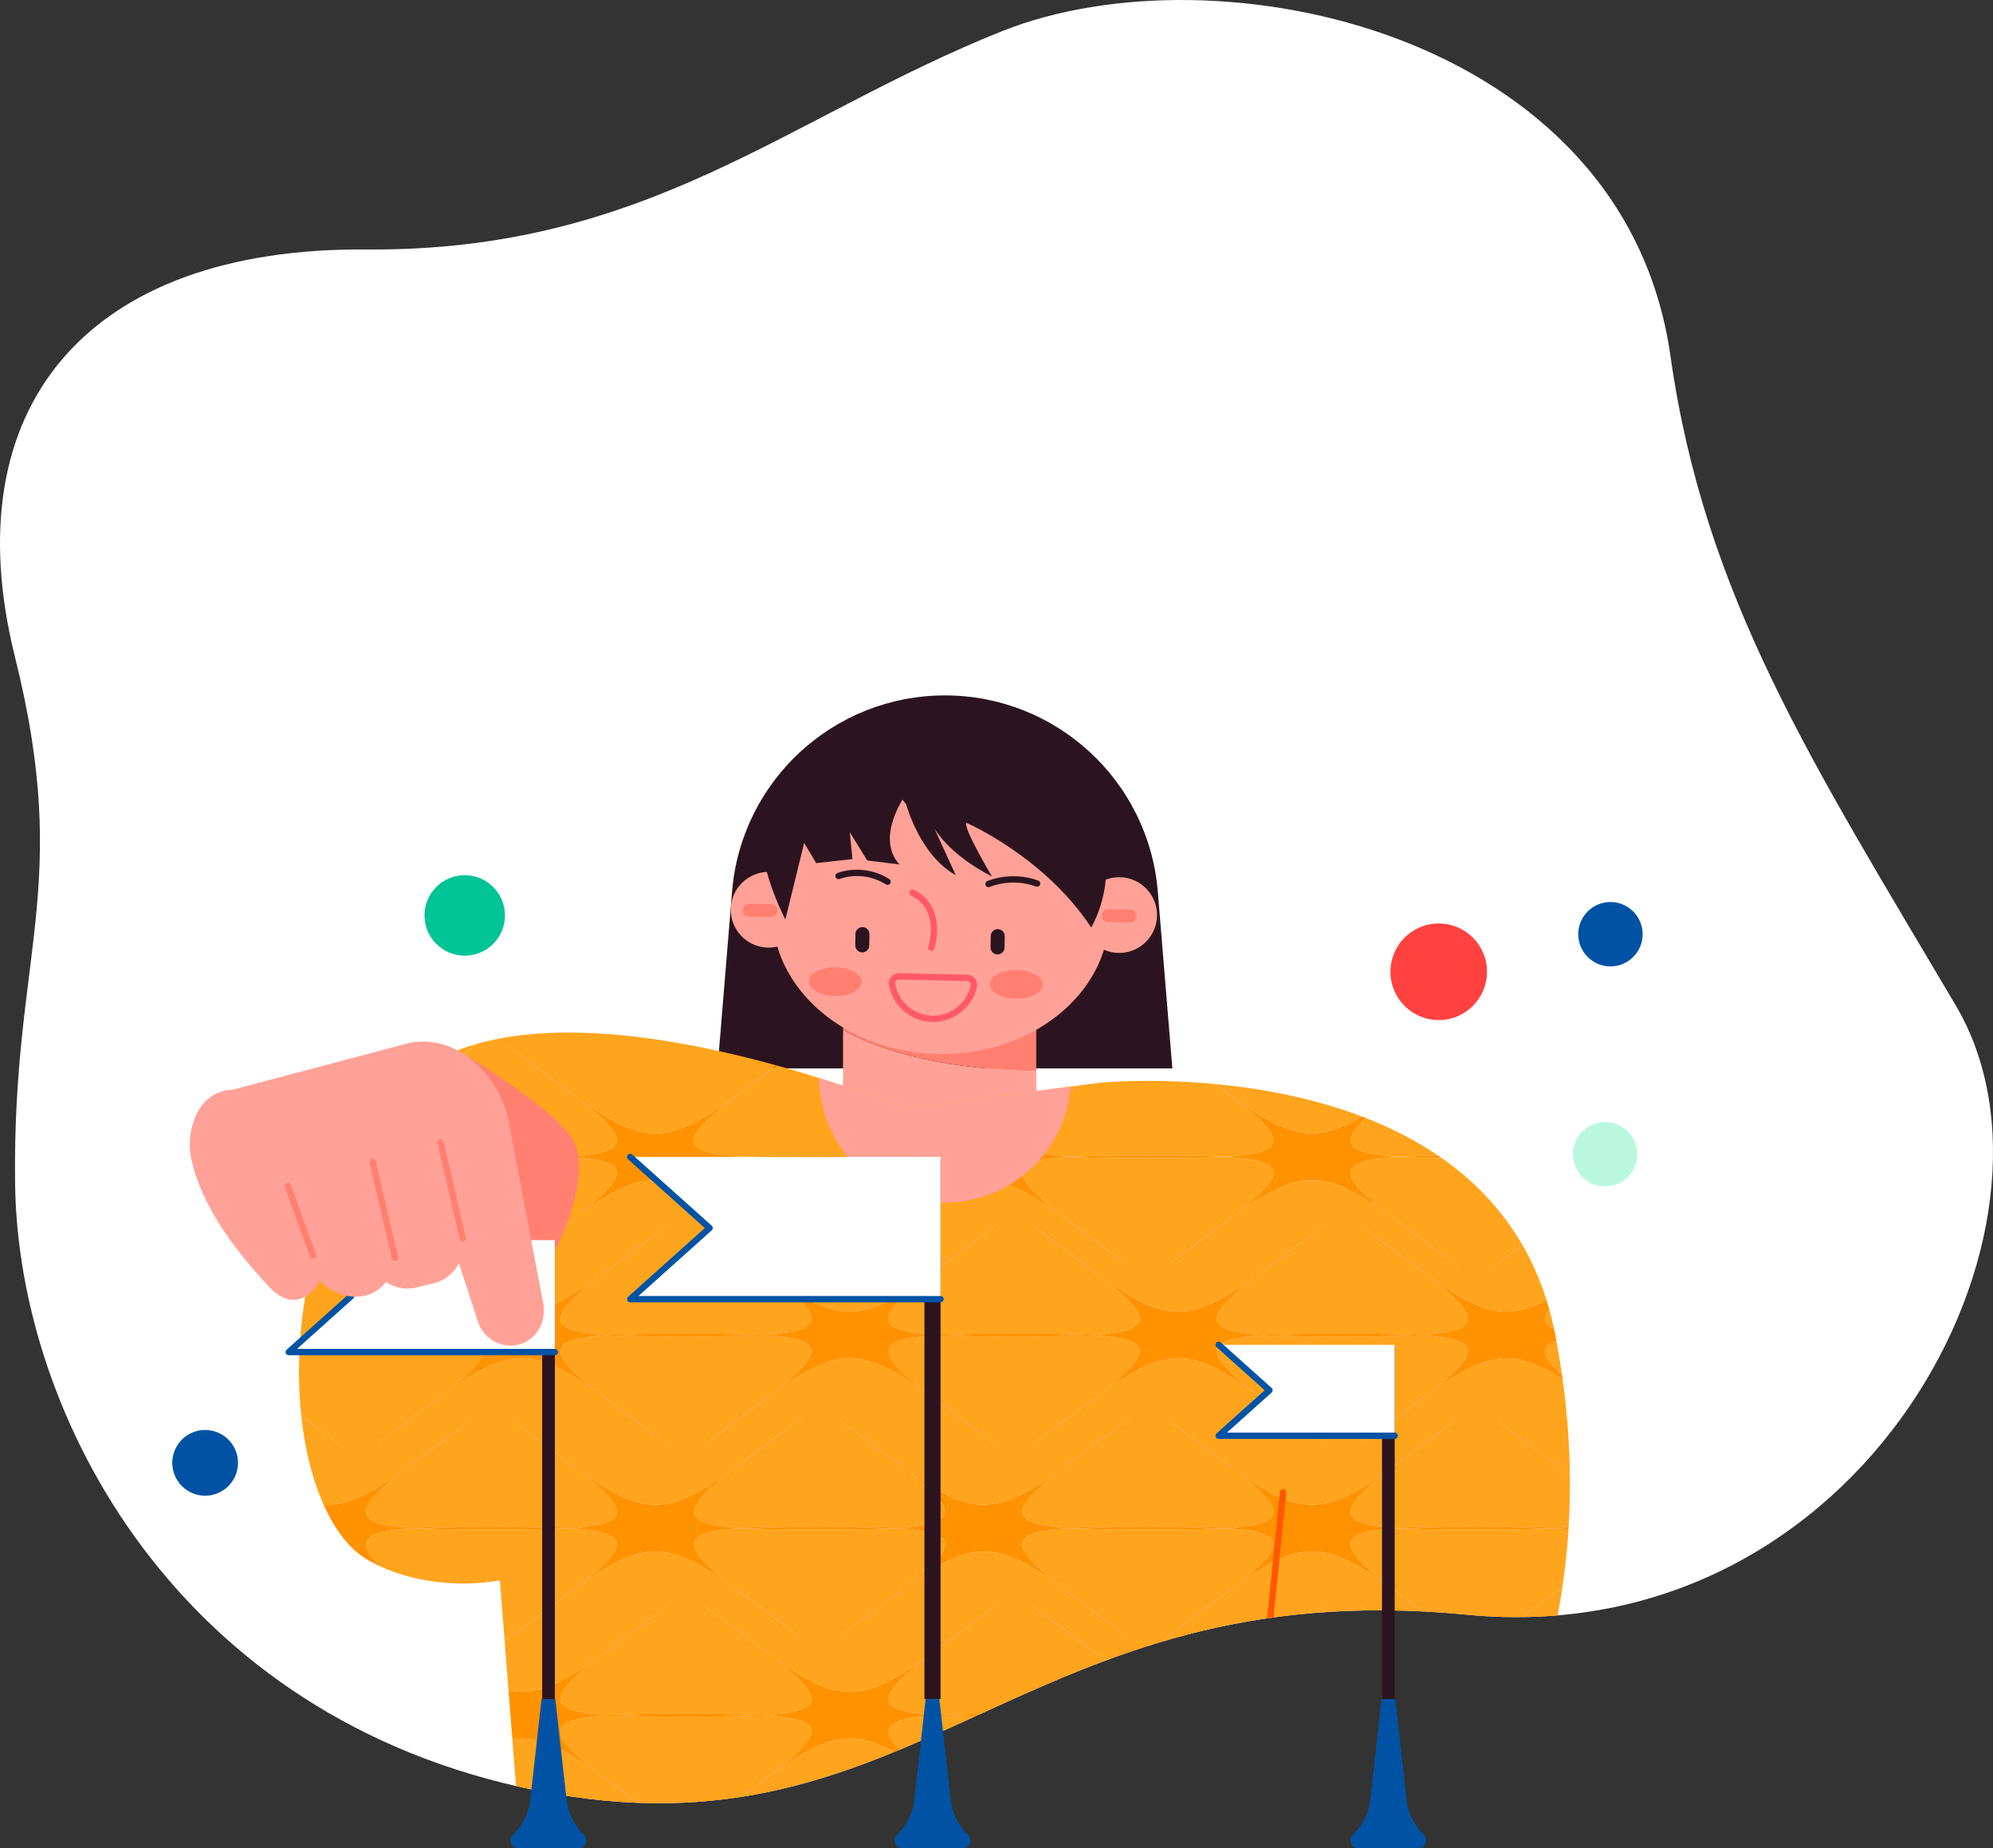 <?xml version="1.0" encoding="UTF-8"?><svg id="_レイヤー_2" xmlns="http://www.w3.org/2000/svg" xmlns:xlink="http://www.w3.org/1999/xlink" viewBox="0 0 280.083 259.738"><rect x="0" y="0" width="280.083" height="259.738" fill="#333333" stroke="none"/><defs><style>.cls-1{fill:#00c496;}.cls-1,.cls-2,.cls-3,.cls-4,.cls-5,.cls-6,.cls-7,.cls-8,.cls-9,.cls-10,.cls-11,.cls-12,.cls-13{stroke-width:0px;}.cls-2{fill:#0053a4;}.cls-14{clip-path:url(#clippath);}.cls-3{fill:#ff5969;}.cls-4{fill:#ffa41d;}.cls-5{fill:#ff808b;}.cls-6{fill:#ff5700;}.cls-15,.cls-13{fill:#fff;}.cls-7{fill:#ff9200;}.cls-8{fill:#ff7f71;}.cls-9{fill:#2b141f;}.cls-10{fill:#b9f8df;}.cls-11{fill:#ffa197;}.cls-12{fill:#ff4240;}</style><clipPath id="clippath"><path class="cls-13" d="M75.319,251.593C24.92,241.449,2.553,198.895,2.124,166.424c-.429-32.471,8.087-41.586-.022-74.114C-6.584,57.466,11.987,34.743,51.484,35.057c39.497.314,59.151-18.623,89.346-30.679,30.195-12.056,87.456.04,93.924,45.64,4.81,33.915,19.977,57.192,40.119,91.312,18.196,30.824-12.819,91.01-68.789,85.571-62.615-6.085-76.943,35.524-130.764,24.691Z"/></clipPath></defs><g id="_レイアウト"><path class="cls-15" d="M75.319,251.593C24.92,241.449,2.553,198.895,2.124,166.424c-.429-32.471,8.087-41.586-.022-74.114C-6.584,57.466,11.987,34.743,51.484,35.057c39.497.314,59.151-18.623,89.346-30.679,30.195-12.056,87.456.04,93.924,45.64,4.81,33.915,19.977,57.192,40.119,91.312,18.196,30.824-12.819,91.01-68.789,85.571-62.615-6.085-76.943,35.524-130.764,24.691Z"/><g class="cls-14"><path class="cls-9" d="M100.833,150.136h63.923s-2.047-24.861-2.047-24.861c-1.282-15.569-14.292-27.552-29.914-27.552h-0c-15.622,0-28.632,11.983-29.914,27.552l-2.047,24.861Z"/><path class="cls-11" d="M145.627,160.049h-27.149v-15.29c8.025,4.318,17.996,5.547,27.149,5.759v9.532Z"/><path class="cls-8" d="M145.627,142.736v7.781c-9.153-.211-19.124-1.44-27.149-5.759v-2.022h27.149Z"/><ellipse class="cls-11" cx="132.229" cy="128.389" rx="19.73" ry="23.676" transform="translate(1.845 258.652) rotate(-89.129)"/><path class="cls-11" d="M113.341,127.923c-.045,2.938-2.463,5.284-5.401,5.24-2.938-.045-5.284-2.463-5.24-5.401.045-2.938,2.463-5.284,5.401-5.24,2.938.045,5.284,2.463,5.24,5.401Z"/><circle class="cls-11" cx="157.281" cy="128.591" r="5.321" transform="translate(25.538 283.241) rotate(-88.842)"/><path class="cls-9" d="M124.726,124.353c.146,0,.289-.071.374-.204.134-.206.075-.482-.131-.616-2.112-1.368-4.897-1.696-7.269-.858-.232.083-.354.337-.271.569.081.231.337.353.568.271,2.117-.75,4.603-.456,6.488.766.075.048.159.071.242.071Z"/><path class="cls-9" d="M138.92,124.669c.053,0,.108-.01.16-.03,2.063-.798,4.437-.82,6.514-.06.231.084.487-.035.571-.265.084-.231-.034-.487-.265-.571-2.276-.832-4.88-.81-7.141.065-.23.09-.344.347-.255.577.068.177.237.284.415.284Z"/><path class="cls-3" d="M130.883,133.622c.193,0,.371-.126.428-.321.81-2.78.546-6.607-2.861-8.243-.221-.11-.487-.014-.594.208-.107.222-.013.488.209.594,2.901,1.394,3.138,4.63,2.391,7.193-.069.236.067.484.303.552.041.011.084.017.124.017Z"/><path class="cls-5" d="M121.088,138.001c-.017,1.101-1.689,1.968-3.736,1.936-2.046-.031-3.692-.949-3.675-2.049s1.689-1.968,3.736-1.936c2.046.031,3.692.949,3.675,2.049Z"/><path class="cls-5" d="M146.529,138.388c-.017,1.101-1.689,1.967-3.736,1.936-2.046-.031-3.692-.948-3.675-2.049s1.689-1.968,3.736-1.936c2.046.031,3.692.948,3.675,2.049Z"/><path class="cls-8" d="M121.088,138.001c-.017,1.101-1.689,1.968-3.736,1.936-2.046-.031-3.692-.949-3.675-2.049s1.689-1.968,3.736-1.936c2.046.031,3.692.949,3.675,2.049Z"/><path class="cls-8" d="M146.529,138.388c-.017,1.101-1.689,1.967-3.736,1.936-2.046-.031-3.692-.948-3.675-2.049s1.689-1.968,3.736-1.936c2.046.031,3.692.948,3.675,2.049Z"/><path class="cls-8" d="M158.807,129.624l-3.082-.047c-.496-.008-.893-.416-.885-.913h0c.008-.496.416-.893.913-.885l3.082.047c.496.008.893.416.885.913h0c-.008.496-.416.893-.913.885Z"/><path class="cls-9" d="M121.162,133.835h0c.543.008.99-.425.998-.968l.024-1.589c.008-.543-.425-.99-.968-.998h0c-.543-.008-.99.425-.998.968l-.024,1.589c-.008.543.425.99.968.998Z"/><path class="cls-9" d="M140.176,134.124h0c.543.008.99-.425.998-.968l.024-1.589c.008-.543-.425-.99-.968-.998h0c-.543-.008-.99.425-.998.968l-.024,1.589c-.008.543.425.99.968.998Z"/><path class="cls-3" d="M130.996,143.615c-2.975-.064-5.526-2.232-6.066-5.153-.08-.431.036-.87.32-1.202.277-.326.672-.504,1.11-.498l9.564.205c.428.01.825.209,1.088.547.267.344.365.786.267,1.214-.655,2.851-3.228,4.889-6.149,4.889-.044,0-.089-.001-.134-.002ZM125.927,137.837c-.108.127-.153.296-.122.463.464,2.508,2.654,4.37,5.209,4.424,2.55.07,4.824-1.711,5.395-4.196.038-.165.001-.335-.102-.467-.099-.128-.243-.2-.404-.203l-9.564-.205c-.002.003-.008,0-.013,0-.157,0-.298.065-.4.185ZM126.341,137.206h.009-.009Z"/><path class="cls-9" d="M127.339,112.994s1.885,7.164,6.976,9.992l-3.017-6.599s1.885,3.582,8.107,6.787c0,0-4.148-6.976-3.582-7.541,0,0,10.935,4.713,17.534,14.706,0,0,4.902-8.296-.377-15.083-5.279-6.787-22.624-9.615-25.829-7.73-3.205,1.885.189,5.468.189,5.468Z"/><path class="cls-9" d="M127.528,111.297s-4.713,6.222-1.131,10.181l-4.525-.566-2.451-3.959.377,3.771-5.09.566-1.697-2.828-2.639,10.747s-4.148-7.918-3.017-12.443c1.131-4.525,15.648-14.894,20.173-5.468Z"/><path class="cls-4" d="M52.697,157.057c.306-.465.604-.932.924-1.392,3.231-4.635,7.98-7.473,13.57-9.023-4.373,3.203-7.925,5.781-10.547,7.854-1.453,1.024-2.745,1.866-3.947,2.561Z"/><path class="cls-4" d="M209.161,198.73c4.386,3.29,7.818,5.934,10.676,7.949.276.218.524.421.778.628.027,2.501-.029,4.923-.169,7.248-.486.053-1.004.101-1.571.141-.664-.009-1.308-.018-1.948-.027-2.529-.105-5.683-.128-9.491-.105-3.808-.023-6.962-.001-9.491.105-.639.009-1.284.018-1.948.027-8.293-.585-7.893-2.536-.962-8.017,2.859-2.015,6.29-4.66,10.676-7.949-4.434,3.248-8.027,5.855-10.676,7.949-9.04,6.373-12.29,6.373-21.33,0-2.649-2.095-6.242-4.701-10.676-7.949,4.386,3.29,7.818,5.934,10.676,7.949,6.931,5.482,7.332,7.432-.961,8.017-.664-.009-1.308-.018-1.948-.027-2.529-.105-5.683-.128-9.491-.105-3.808-.023-6.962-.001-9.491.105-.639.009-1.284.018-1.948.027-8.293-.585-7.893-2.536-.962-8.017,2.858-2.015,6.29-4.66,10.676-7.949-4.434,3.248-8.028,5.855-10.676,7.949-9.04,6.373-12.29,6.373-21.33,0-2.649-2.095-6.243-4.701-10.677-7.949,4.386,3.29,7.818,5.934,10.677,7.949,6.931,5.482,7.332,7.432-.962,8.017-.664-.009-1.308-.018-1.948-.027-2.529-.105-5.684-.128-9.491-.105-3.808-.023-6.962-.001-9.491.105-.639.009-1.284.018-1.948.027-8.293-.585-7.893-2.536-.962-8.017,2.859-2.015,6.29-4.66,10.676-7.949-4.434,3.248-8.027,5.855-10.676,7.949-9.04,6.373-12.29,6.373-21.33,0-2.649-2.095-6.243-4.701-10.676-7.949,4.386,3.29,7.818,5.934,10.676,7.949,6.931,5.482,7.332,7.432-.962,8.017-.664-.009-1.308-.018-1.948-.027-2.529-.105-5.683-.128-9.491-.105-3.808-.023-6.962-.001-9.491.105-.639.009-1.284.018-1.948.027-8.293-.585-7.893-2.536-.961-8.017,2.858-2.015,6.29-4.66,10.676-7.949-4.434,3.248-8.028,5.855-10.676,7.949-4.771,3.364-7.931,4.934-11.179,4.747-1.516-3.401-2.6-7.627-3.116-12.358,1.829,1.354,3.892,2.859,6.185,4.539-2.316-1.737-4.36-3.289-6.2-4.669-.374-3.504-.432-7.285-.116-11.222,2.256.063,4.926.075,8.04.056,3.808.023,6.962.001,9.491-.105.639-.009,1.284-.018,1.948-.027,8.293.585,7.893,2.536.962,8.017-2.859,2.015-6.29,4.66-10.676,7.949,4.434-3.248,8.027-5.855,10.676-7.949,9.04-6.373,12.29-6.373,21.33,0,2.649,2.095,6.243,4.701,10.676,7.949-4.386-3.29-7.818-5.934-10.676-7.949-6.931-5.482-7.332-7.432.962-8.017.664.009,1.308.018,1.948.027,2.529.106,5.683.128,9.491.105,3.808.023,6.962.001,9.491-.105.639-.009,1.284-.018,1.948-.027,8.293.585,7.893,2.536.961,8.017-2.858,2.015-6.29,4.66-10.676,7.949,4.434-3.248,8.028-5.855,10.676-7.949,9.04-6.373,12.29-6.373,21.33,0,2.649,2.095,6.242,4.701,10.676,7.949-4.386-3.29-7.818-5.934-10.676-7.949-6.931-5.482-7.332-7.432.962-8.017.664.009,1.308.018,1.948.027,2.529.106,5.683.128,9.491.105,3.808.023,6.962.001,9.491-.105.639-.009,1.284-.018,1.948-.027,8.293.585,7.893,2.536.962,8.017-2.858,2.015-6.29,4.66-10.676,7.949,4.434-3.248,8.028-5.855,10.676-7.949,9.04-6.373,12.29-6.373,21.33,0,2.649,2.095,6.243,4.701,10.676,7.949-4.386-3.29-7.818-5.934-10.676-7.949-6.931-5.482-7.332-7.432.961-8.017.664.009,1.308.018,1.948.027,2.529.106,5.683.128,9.491.105,3.808.023,6.962.001,9.491-.105.639-.009,1.284-.018,1.948-.027,8.293.585,7.893,2.536.962,8.017-2.859,2.015-6.29,4.66-10.677,7.949,4.434-3.248,8.028-5.855,10.677-7.949,8.045-5.671,11.514-6.282,18.549-1.859.651,4.706.964,9.182,1.014,13.416-.259-.179-.508-.344-.777-.534-2.649-2.095-6.243-4.701-10.676-7.949Z"/><path class="cls-4" d="M81.445,154.496c-2.649-2.095-6.243-4.701-10.676-7.949,4.386,3.29,7.818,5.934,10.676,7.949,6.931,5.482,7.332,7.432-.962,8.017-.663-.009-1.307-.018-1.946-.027-2.529-.105-5.684-.128-9.492-.105-3.808-.023-6.963-.001-9.492.105-.639.009-1.283.018-1.946.027-8.294-.585-7.894-2.535-.962-8.017,2.831-1.995,6.226-4.61,10.552-7.856,12.314-3.414,28.703-.576,41.926,3.077-2.494,1.832-4.624,3.416-6.347,4.778-9.04,6.373-12.29,6.373-21.33,0Z"/><path class="cls-4" d="M213.664,244.54c-2.489,5.942-4.691,9.159-4.691,9.159h-14.035c2.395-1.76,4.442-3.285,6.112-4.606,5.467-3.855,8.82-5.361,12.613-4.553Z"/><path class="cls-4" d="M57.606,214.775c.664.009,1.308.018,1.948.027,2.529.106,5.683.128,9.491.105,3.808.023,6.962.001,9.491-.105.639-.009,1.284-.018,1.948-.027,8.293.585,7.893,2.536.962,8.017-2.825,1.991-6.213,4.6-10.525,7.835l-.669-8.538c-6.155,1.053-12.212.119-16.685-1.914-3.709-3.516-2.767-4.92,4.039-5.4Z"/><path class="cls-4" d="M201.051,232.98c-2.649-2.095-6.243-4.701-10.677-7.949,4.386,3.29,7.818,5.934,10.677,7.949,6.931,5.482,7.332,7.432-.962,8.017-.664-.009-1.308-.018-1.948-.027-2.529-.106-5.683-.128-9.491-.105-3.808-.023-6.962-.001-9.491.105-.639.009-1.284.017-1.948.027-8.293-.585-7.892-2.535-.961-8.017,2.858-2.015,6.29-4.66,10.676-7.949-4.434,3.248-8.028,5.855-10.676,7.949-9.04,6.373-12.29,6.373-21.33,0-2.649-2.095-6.243-4.701-10.676-7.949,4.386,3.29,7.818,5.934,10.676,7.949,6.931,5.482,7.332,7.432-.962,8.017-.664-.009-1.308-.018-1.948-.027-2.529-.106-5.684-.128-9.491-.105-3.808-.023-6.962-.001-9.491.105-.639.009-1.284.017-1.948.027-8.293-.585-7.893-2.535-.962-8.017,2.859-2.015,6.29-4.66,10.676-7.949-4.434,3.248-8.027,5.855-10.676,7.949-9.04,6.373-12.29,6.373-21.33,0-2.649-2.095-6.242-4.701-10.676-7.949,4.386,3.29,7.818,5.934,10.676,7.949,6.931,5.482,7.332,7.432-.961,8.017-.664-.009-1.308-.018-1.948-.027-2.529-.106-5.683-.128-9.491-.105-3.808-.023-6.962-.001-9.491.105-.639.009-1.284.017-1.948.027-8.293-.585-7.893-2.535-.962-8.017,2.858-2.015,6.29-4.66,10.676-7.949-4.434,3.248-8.028,5.855-10.676,7.949-5.425,3.825-8.768,5.336-12.526,4.57l-.542-6.919c4.363-3.195,7.907-5.768,10.524-7.838,9.04-6.373,12.29-6.373,21.33,0,2.649,2.095,6.243,4.701,10.676,7.949-4.386-3.289-7.818-5.934-10.676-7.949-6.931-5.482-7.332-7.432.962-8.017.664.009,1.308.018,1.948.027,2.529.106,5.684.128,9.491.105,3.808.023,6.962.001,9.491-.105.639-.009,1.284-.018,1.948-.027,8.293.585,7.893,2.536.962,8.017-2.859,2.015-6.29,4.66-10.677,7.949,4.434-3.248,8.028-5.854,10.677-7.949,9.04-6.373,12.29-6.373,21.33,0,2.649,2.095,6.242,4.701,10.676,7.949-4.386-3.289-7.818-5.934-10.676-7.949-6.931-5.482-7.332-7.432.962-8.017.664.009,1.308.018,1.948.027,2.529.106,5.683.128,9.491.105,3.808.023,6.962.001,9.491-.105.639-.009,1.284-.018,1.948-.027,8.293.585,7.892,2.536.961,8.017-2.858,2.015-6.29,4.66-10.676,7.949,4.434-3.248,8.028-5.854,10.676-7.949,9.04-6.373,12.29-6.373,21.33,0,2.649,2.095,6.242,4.701,10.676,7.949-4.386-3.289-7.818-5.934-10.676-7.949-6.931-5.482-7.332-7.432.962-8.017.664.009,1.308.018,1.948.027,2.529.106,5.683.128,9.491.105,3.808.023,6.962.001,9.491-.105.639-.009,1.284-.018,1.948-.027.559.04,1.072.086,1.552.139-.181,2.829-.479,5.515-.856,8.068-2.806,1.991-6.157,4.569-10.411,7.76,4.29-3.143,7.786-5.681,10.408-7.74-.754,5.1-1.839,9.631-3.034,13.548-5.167,2.408-8.691,1.219-15.484-3.57Z"/><path class="cls-4" d="M195.999,162.513c-6.806-.48-7.749-1.884-4.04-5.4,3.516,1.377,6.95,3.109,10.138,5.274-1.534.016-2.919.048-4.152.099-.639.009-1.283.018-1.946.027Z"/><path class="cls-4" d="M129.015,155.485l21.446-2.793.951-.124c-.908.685-1.75,1.33-2.507,1.928-8.541,6.021-11.92,6.346-19.891.989Z"/><path class="cls-4" d="M201.051,179.544c-2.649-2.095-6.243-4.701-10.677-7.949,4.386,3.29,7.818,5.934,10.677,7.949,6.931,5.482,7.332,7.432-.962,8.017-.664-.009-1.308-.018-1.948-.027-2.529-.106-5.683-.128-9.491-.105-3.808-.023-6.962-.001-9.491.105-.639.009-1.284.017-1.948.027-8.293-.585-7.892-2.535-.961-8.017,2.858-2.015,6.29-4.66,10.676-7.949-4.434,3.248-8.028,5.855-10.676,7.949-9.04,6.373-12.29,6.373-21.33,0-2.649-2.095-6.243-4.701-10.676-7.949,4.386,3.29,7.818,5.934,10.676,7.949,6.931,5.482,7.332,7.432-.962,8.017-.664-.009-1.308-.018-1.948-.027-2.529-.106-5.684-.128-9.491-.105-3.808-.023-6.962-.001-9.491.105-.639.009-1.284.017-1.948.027-8.293-.585-7.893-2.535-.962-8.017,2.859-2.015,6.29-4.66,10.676-7.949-4.434,3.248-8.027,5.855-10.676,7.949-9.04,6.373-12.29,6.373-21.33,0-2.649-2.095-6.242-4.701-10.676-7.949,4.386,3.29,7.818,5.934,10.676,7.949,6.931,5.482,7.332,7.432-.961,8.017-.664-.009-1.308-.018-1.948-.027-2.529-.106-5.683-.128-9.491-.105-3.808-.023-6.962-.001-9.491.105-.639.009-1.284.017-1.948.027-8.293-.585-7.893-2.535-.962-8.017,2.858-2.015,6.29-4.66,10.676-7.949-4.434,3.248-8.028,5.855-10.676,7.949-9.04,6.373-12.29,6.373-21.33,0-2.649-2.095-6.243-4.701-10.676-7.949,4.386,3.29,7.818,5.934,10.676,7.949,6.931,5.482,7.332,7.432-.962,8.017-.664-.009-1.308-.018-1.948-.027-2.529-.106-5.684-.128-9.491-.105-3.107-.019-5.772-.006-8.024.056.353-4.2,1.139-8.572,2.419-12.967,1.209-.913,2.493-1.882,3.881-2.924-1.368,1.002-2.645,1.936-3.85,2.819.821-2.801,1.846-5.608,3.092-8.388,2.522.497,5.222,2.012,8.868,4.583,2.649,2.095,6.243,4.701,10.676,7.949-4.386-3.289-7.818-5.934-10.676-7.949-6.932-5.482-7.332-7.432.962-8.017.663.009,1.307.018,1.946.027,2.529.106,5.684.128,9.492.105,3.808.023,6.963.001,9.492-.105.639-.009,1.283-.018,1.946-.027,8.294.585,7.894,2.536.962,8.017-2.858,2.015-6.29,4.66-10.676,7.949,4.434-3.248,8.028-5.855,10.676-7.949,9.04-6.373,12.29-6.373,21.33,0,2.649,2.095,6.243,4.701,10.676,7.949-4.386-3.289-7.818-5.934-10.676-7.949-6.931-5.482-7.332-7.432.962-8.017.663.009,1.307.018,1.946.027,2.529.106,5.684.128,9.492.105,3.808.023,6.963.001,9.492-.105.639-.009,1.283-.018,1.946-.027,8.294.585,7.894,2.536.962,8.017-2.859,2.015-6.29,4.66-10.677,7.949,4.434-3.248,8.028-5.855,10.677-7.949,9.04-6.373,12.29-6.373,21.33,0,2.649,2.095,6.242,4.701,10.676,7.949-4.386-3.289-7.818-5.934-10.676-7.949-6.932-5.482-7.332-7.432.962-8.017.663.009,1.307.018,1.946.027,2.529.106,5.684.128,9.492.105,3.808.023,6.963.001,9.492-.105.639-.009,1.283-.018,1.946-.027,8.294.585,7.894,2.536.962,8.017-2.858,2.015-6.29,4.66-10.676,7.949,4.434-3.248,8.028-5.855,10.676-7.949,9.04-6.373,12.29-6.373,21.33,0,2.649,2.095,6.242,4.701,10.676,7.949-4.386-3.289-7.818-5.934-10.676-7.949-6.931-5.482-7.332-7.432.962-8.017.664.009,1.307.018,1.946.027,1.363.057,2.914.089,4.645.103,4.461,3.117,8.404,7.117,11.359,12.229-1.464,1.103-3.048,2.302-4.788,3.608,1.743-1.277,3.351-2.452,4.829-3.538,1.337,2.324,2.467,4.879,3.35,7.686-5.616,2.912-9.153,1.869-16.289-3.161Z"/><path class="cls-4" d="M173.707,154.496c-.836-.661-1.776-1.379-2.797-2.146,6.204.593,13.467,1.886,20.463,4.542-6.455,3.82-9.965,3.033-17.666-2.396Z"/><path class="cls-4" d="M218.716,188.388c.309,1.642.573,3.256.802,4.847-2.746-2.548-3.154-4.024-.802-4.847Z"/><path class="cls-4" d="M217.712,183.942c.25.89.472,1.807.672,2.747-1.37-.584-1.554-1.461-.672-2.747Z"/><path class="cls-4" d="M126.614,162.513c-.663-.009-1.307-.018-1.946-.027-2.529-.105-5.684-.128-9.492-.105-3.808-.023-6.963-.001-9.492.105-.639.009-1.283.018-1.946.027-8.294-.585-7.894-2.535-.962-8.017,1.864-1.314,3.978-2.901,6.436-4.754,2.043.566,4.011,1.15,5.875,1.734,4.94,1.544,9.151,3.078,12.145,4.242l1.599-.208c5.691,4.713,5.545,6.456-2.216,7.004Z"/><path class="cls-4" d="M172.744,162.513c-.663-.009-1.307-.018-1.946-.027-2.529-.105-5.684-.128-9.492-.105-3.809-.023-6.963-.001-9.492.105-.639.009-1.283.018-1.946.027-8.294-.585-7.894-2.535-.962-8.017.842-.594,1.742-1.249,2.693-1.952l3.073-.402s6.832-.674,16.056.191c1.059.785,2.053,1.511,2.978,2.163,6.932,5.482,7.332,7.432-.962,8.017Z"/><path class="cls-4" d="M130.119,249.094c1.67,1.321,3.717,2.846,6.112,4.606h-33.554c2.395-1.76,4.442-3.285,6.112-4.606,9.04-6.373,12.29-6.373,21.33,0Z"/><path class="cls-4" d="M83.989,249.094c1.67,1.321,3.717,2.846,6.112,4.606h-17.373s-.727-9.279-.727-9.279c3.545-.521,6.822,1.031,11.988,4.673Z"/><path class="cls-4" d="M131.081,241.076c.664.009,1.308.018,1.948.027,2.529.106,5.683.128,9.491.105,3.808.023,6.962.001,9.491-.105.639-.009,1.284-.018,1.948-.027,8.293.585,7.893,2.536.962,8.017-1.815,1.279-3.864,2.815-6.239,4.606h-12.324c-2.375-1.791-4.424-3.327-6.239-4.606-6.931-5.482-7.332-7.432.962-8.017Z"/><path class="cls-4" d="M84.95,241.076c.664.009,1.308.018,1.948.027,2.529.106,5.683.128,9.491.105,3.808.023,6.962.001,9.491-.105.639-.009,1.284-.018,1.948-.027,8.293.585,7.893,2.536.961,8.017-1.815,1.279-3.864,2.815-6.238,4.606h-12.324c-2.375-1.791-4.424-3.327-6.239-4.606-6.931-5.482-7.332-7.432.962-8.017Z"/><path class="cls-4" d="M176.25,249.094c1.67,1.321,3.717,2.846,6.112,4.606h-33.554c2.395-1.76,4.442-3.285,6.112-4.606,9.04-6.373,12.29-6.373,21.33,0Z"/><path class="cls-4" d="M177.211,241.076c.664.009,1.308.018,1.948.027,2.529.106,5.683.128,9.491.105,3.808.023,6.962.001,9.491-.105.639-.009,1.284-.018,1.948-.027,8.293.585,7.893,2.536.962,8.017-1.815,1.279-3.864,2.815-6.239,4.606h-12.324c-2.375-1.791-4.423-3.327-6.238-4.606-6.931-5.482-7.332-7.432.961-8.017Z"/><path class="cls-7" d="M213.95,174.95c.013.023.027.046.04.069-1.477,1.087-3.085,2.261-4.829,3.538,1.74-1.305,3.325-2.504,4.788-3.608Z"/><path class="cls-7" d="M197.945,162.618c-.639-.009-1.283-.018-1.946-.027-8.294.585-7.894,2.536-.962,8.017-9.04-6.373-12.29-6.373-21.33,0,6.932-5.482,7.332-7.432-.962-8.017-.663.009-1.307.018-1.946.027-2.529.106-5.684.128-9.492.105-3.809.023-6.963.001-9.492-.105-.639-.009-1.283-.018-1.946-.027-8.294.585-7.894,2.536-.962,8.017-9.04-6.373-12.29-6.373-21.33,0,6.931-5.482,7.332-7.432-.962-8.017-.663.009-1.307.018-1.946.027-2.529.106-5.684.128-9.492.105-3.808.023-6.963.001-9.492-.105-.639-.009-1.283-.018-1.946-.027-8.294.585-7.894,2.536-.962,8.017-9.04-6.373-12.29-6.373-21.33,0,6.931-5.482,7.332-7.432-.962-8.017-.663.009-1.307.018-1.946.027-2.529.106-5.684.128-9.492.105-3.808.023-6.963.001-9.492-.105-.639-.009-1.283-.018-1.946-.027-8.294.585-7.894,2.536-.962,8.017-3.646-2.57-6.346-4.085-8.868-4.583,1.364-3.044,2.999-6.049,4.921-8.97,1.202-.695,2.494-1.537,3.947-2.561-6.932,5.482-7.332,7.432.962,8.017.663-.009,1.307-.018,1.946-.027,2.529-.105,5.684-.128,9.492-.105,3.808-.023,6.963-.001,9.492.105.639.009,1.283.018,1.946.027,8.294-.585,7.894-2.535.962-8.017,9.04,6.373,12.29,6.373,21.33,0-6.931,5.482-7.332,7.432.962,8.017.663-.009,1.307-.018,1.946-.027,2.529-.105,5.684-.128,9.492-.105,3.808-.023,6.963-.001,9.492.105.639.009,1.283.018,1.946.027,7.761-.548,7.907-2.291,2.216-7.004l.185-.024c7.971,5.357,11.35,5.032,19.891-.989-6.932,5.482-7.332,7.432.962,8.017.663-.009,1.307-.018,1.946-.027,2.529-.105,5.684-.128,9.492-.105,3.808-.023,6.963-.001,9.492.105.639.009,1.283.018,1.946.027,8.294-.585,7.894-2.535.962-8.017,7.701,5.429,11.211,6.216,17.666,2.396.195.074.391.146.586.222-3.708,3.516-2.766,4.919,4.04,5.4.664-.009,1.307-.018,1.946-.027,1.233-.051,2.618-.083,4.152-.099.165.112.331.221.494.335-1.731-.014-3.282-.046-4.645-.103Z"/><path class="cls-7" d="M173.707,170.609c-2.649,2.095-6.242,4.701-10.676,7.949,4.386-3.29,7.818-5.934,10.676-7.949Z"/><path class="cls-7" d="M195.036,170.609c2.859,2.015,6.29,4.66,10.676,7.949-4.434-3.248-8.027-5.855-10.676-7.949Z"/><path class="cls-7" d="M170.728,152.332c.06.005.121.011.181.017,1.021.767,1.961,1.485,2.797,2.146-.926-.652-1.919-1.378-2.978-2.163Z"/><path class="cls-7" d="M148.906,170.609c2.858,2.015,6.29,4.66,10.676,7.949-4.434-3.248-8.028-5.855-10.676-7.949Z"/><path class="cls-7" d="M127.576,170.609c-2.649,2.095-6.243,4.701-10.677,7.949,4.386-3.29,7.818-5.934,10.677-7.949Z"/><path class="cls-7" d="M151.412,152.567l.186-.024c-.952.703-1.851,1.359-2.693,1.952.757-.598,1.598-1.243,2.507-1.928Z"/><path class="cls-7" d="M81.445,154.496c-2.858-2.015-6.29-4.66-10.676-7.949,4.434,3.248,8.028,5.855,10.676,7.949Z"/><path class="cls-7" d="M109.122,149.717c.029.008.059.016.088.024-2.457,1.854-4.572,3.44-6.436,4.754,1.723-1.363,3.853-2.947,6.347-4.778Z"/><path class="cls-7" d="M81.445,170.609c-2.649,2.095-6.243,4.701-10.676,7.949,4.386-3.29,7.818-5.934,10.676-7.949Z"/><path class="cls-7" d="M102.775,170.609c2.859,2.015,6.29,4.66,10.676,7.949-4.434-3.248-8.027-5.855-10.676-7.949Z"/><path class="cls-7" d="M56.644,170.609c2.858,2.015,6.29,4.66,10.676,7.949-4.434-3.248-8.028-5.855-10.676-7.949Z"/><path class="cls-7" d="M67.321,146.546c-.043.032-.082.061-.124.093-.002.001-.003.001-.005.001.044-.032.085-.063.129-.095Z"/><path class="cls-7" d="M219.837,206.68c-2.859-2.015-6.29-4.66-10.676-7.949,4.434,3.248,8.027,5.855,10.676,7.949Z"/><path class="cls-7" d="M219.837,206.68c.269.19.518.355.777.534 0.0.032.001.063.001.094-.255-.207-.503-.41-.778-.628Z"/><path class="cls-7" d="M56.644,206.68c-6.931,5.482-7.332,7.432.961,8.017.664-.009,1.308-.018,1.948-.027,2.529-.105,5.683-.128,9.491-.105,3.808-.023,6.962-.001,9.491.105.639.009,1.284.018,1.948.027,8.293-.585,7.893-2.536.962-8.017,9.04,6.373,12.29,6.373,21.33,0-6.931,5.482-7.332,7.432.962,8.017.664-.009,1.308-.018,1.948-.027,2.529-.105,5.684-.128,9.491-.105,3.808-.023,6.962-.001,9.491.105.639.009,1.284.018,1.948.027,8.293-.585,7.893-2.536.962-8.017,9.04,6.373,12.29,6.373,21.33,0-6.931,5.482-7.332,7.432.962,8.017.664-.009,1.308-.018,1.948-.027,2.529-.105,5.683-.128,9.491-.105,3.808-.023,6.962-.001,9.491.105.639.009,1.284.018,1.948.027,8.293-.585,7.892-2.536.961-8.017,9.04,6.373,12.29,6.373,21.33,0-6.931,5.482-7.332,7.432.962,8.017.664-.009,1.308-.018,1.948-.027,2.529-.105,5.683-.128,9.491-.105,3.808-.023,6.962-.001,9.491.105.639.009,1.284.018,1.948.027.567-.04,1.084-.088,1.571-.141-.007.118-.011.241-.018.359-.481-.053-.993-.099-1.552-.139-.664.009-1.308.018-1.948.027-2.529.106-5.683.128-9.491.105-3.808.023-6.962.001-9.491-.105-.639-.009-1.284-.018-1.948-.027-8.293.585-7.893,2.536-.962,8.017-9.04-6.373-12.29-6.373-21.33,0,6.931-5.482,7.332-7.432-.961-8.017-.664.009-1.308.018-1.948.027-2.529.106-5.683.128-9.491.105-3.808.023-6.962.001-9.491-.105-.639-.009-1.284-.018-1.948-.027-8.293.585-7.893,2.536-.962,8.017-9.04-6.373-12.29-6.373-21.33,0,6.931-5.482,7.332-7.432-.962-8.017-.664.009-1.308.018-1.948.027-2.529.106-5.684.128-9.491.105-3.808.023-6.962.001-9.491-.105-.639-.009-1.284-.018-1.948-.027-8.293.585-7.893,2.536-.962,8.017-9.04-6.373-12.29-6.373-21.33,0,6.931-5.482,7.332-7.432-.962-8.017-.664.009-1.308.018-1.948.027-2.529.106-5.683.128-9.491.105-3.808.023-6.962.001-9.491-.105-.639-.009-1.284-.018-1.948-.027-6.806.48-7.747,1.884-4.039,5.4-.786-.357-1.529-.744-2.209-1.165-2.307-1.429-4.327-4.07-5.892-7.585,3.248.187,6.407-1.383,11.179-4.747Z"/><path class="cls-7" d="M219.837,222.793c-.085.068-.181.141-.268.209.001-.006.002-.013.003-.02.087-.062.179-.129.266-.19Z"/><path class="cls-7" d="M219.572,222.982c-.001.006-.002.013-.003.02-2.622,2.059-6.117,4.597-10.408,7.74,4.254-3.19,7.605-5.769,10.411-7.76Z"/><path class="cls-7" d="M173.707,206.68c-2.858-2.015-6.29-4.66-10.676-7.949,4.434,3.248,8.028,5.855,10.676,7.949Z"/><path class="cls-7" d="M195.036,206.68c2.649-2.095,6.242-4.701,10.676-7.949-4.386,3.29-7.818,5.934-10.676,7.949Z"/><path class="cls-7" d="M173.707,222.793c-2.649,2.095-6.242,4.701-10.676,7.949,4.386-3.289,7.818-5.934,10.676-7.949Z"/><path class="cls-7" d="M195.036,222.793c2.859,2.015,6.29,4.66,10.676,7.949-4.434-3.248-8.027-5.854-10.676-7.949Z"/><path class="cls-7" d="M148.906,206.68c2.649-2.095,6.242-4.701,10.676-7.949-4.386,3.29-7.818,5.934-10.676,7.949Z"/><path class="cls-7" d="M127.576,206.68c-2.859-2.015-6.29-4.66-10.677-7.949,4.434,3.248,8.028,5.855,10.677,7.949Z"/><path class="cls-7" d="M127.576,222.793c-2.649,2.095-6.243,4.701-10.677,7.949,4.386-3.289,7.818-5.934,10.677-7.949Z"/><path class="cls-7" d="M148.906,222.793c2.858,2.015,6.29,4.66,10.676,7.949-4.434-3.248-8.028-5.854-10.676-7.949Z"/><path class="cls-7" d="M70.769,230.742c.052-.039.1-.075.152-.114l0.0.003c-.052.038-.1.073-.152.111Z"/><path class="cls-7" d="M70.921,230.631l-0-.003c4.312-3.235,7.7-5.844,10.525-7.835-2.618,2.07-6.162,4.643-10.524,7.838Z"/><path class="cls-7" d="M102.775,222.793c2.859,2.015,6.29,4.66,10.676,7.949-4.434-3.248-8.027-5.854-10.676-7.949Z"/><path class="cls-7" d="M81.445,206.68c-2.858-2.015-6.29-4.66-10.676-7.949,4.434,3.248,8.028,5.855,10.676,7.949Z"/><path class="cls-7" d="M102.775,206.68c2.649-2.095,6.243-4.701,10.676-7.949-4.386,3.29-7.818,5.934-10.676,7.949Z"/><path class="cls-7" d="M56.644,206.68c2.649-2.095,6.243-4.701,10.676-7.949-4.386,3.29-7.818,5.934-10.676,7.949Z"/><path class="cls-7" d="M201.051,195.657c-2.649,2.095-6.243,4.701-10.677,7.949,4.386-3.29,7.818-5.934,10.677-7.949Z"/><path class="cls-7" d="M201.051,179.544c-2.859-2.015-6.29-4.66-10.677-7.949,4.434,3.248,8.028,5.855,10.677,7.949Z"/><path class="cls-7" d="M176.25,179.544c2.649-2.095,6.243-4.701,10.676-7.949-4.386,3.29-7.818,5.934-10.676,7.949Z"/><path class="cls-7" d="M176.25,195.657c2.858,2.015,6.29,4.66,10.676,7.949-4.434-3.248-8.028-5.855-10.676-7.949Z"/><path class="cls-7" d="M154.92,179.544c-2.858-2.015-6.29-4.66-10.676-7.949,4.434,3.248,8.028,5.855,10.676,7.949Z"/><path class="cls-7" d="M154.92,195.657c-2.649,2.095-6.243,4.701-10.676,7.949,4.386-3.29,7.818-5.934,10.676-7.949Z"/><path class="cls-7" d="M108.79,179.544c-2.858-2.015-6.29-4.66-10.676-7.949,4.434,3.248,8.028,5.855,10.676,7.949Z"/><path class="cls-7" d="M130.119,179.544c2.649-2.095,6.242-4.701,10.676-7.949-4.386,3.29-7.818,5.934-10.676,7.949Z"/><path class="cls-7" d="M108.79,195.657c-2.649,2.095-6.242,4.701-10.676,7.949,4.386-3.29,7.818-5.934,10.676-7.949Z"/><path class="cls-7" d="M130.119,195.657c2.859,2.015,6.29,4.66,10.676,7.949-4.434-3.248-8.027-5.855-10.676-7.949Z"/><path class="cls-7" d="M83.989,179.544c2.649-2.095,6.243-4.701,10.676-7.949-4.386,3.29-7.818,5.934-10.676,7.949Z"/><path class="cls-7" d="M62.659,195.657c-2.649,2.095-6.243,4.701-10.676,7.949,4.386-3.29,7.818-5.934,10.676-7.949Z"/><path class="cls-7" d="M62.659,179.544c-2.859-2.015-6.29-4.66-10.676-7.949,4.434,3.248,8.027,5.855,10.676,7.949Z"/><path class="cls-7" d="M83.989,195.657c2.858,2.015,6.29,4.66,10.676,7.949-4.434-3.248-8.028-5.855-10.676-7.949Z"/><path class="cls-7" d="M44.653,174.518c.01-.035.021-.069.031-.104,1.205-.884,2.482-1.817,3.85-2.819-1.389,1.042-2.672,2.011-3.881,2.924Z"/><path class="cls-7" d="M201.051,195.657c6.931-5.482,7.332-7.432-.962-8.017-.664.009-1.308.018-1.948.027-2.529.106-5.683.128-9.491.105-3.808.023-6.962.001-9.491-.105-.639-.009-1.284-.018-1.948-.027-8.293.585-7.892,2.536-.961,8.017-9.04-6.373-12.29-6.373-21.33,0,6.931-5.482,7.332-7.432-.962-8.017-.664.009-1.308.018-1.948.027-2.529.106-5.684.128-9.491.105-3.808.023-6.962.001-9.491-.105-.639-.009-1.284-.018-1.948-.027-8.293.585-7.893,2.536-.962,8.017-9.04-6.373-12.29-6.373-21.33,0,6.931-5.482,7.332-7.432-.961-8.017-.664.009-1.308.018-1.948.027-2.529.106-5.683.128-9.491.105-3.808.023-6.962.001-9.491-.105-.639-.009-1.284-.018-1.948-.027-8.293.585-7.893,2.536-.962,8.017-9.04-6.373-12.29-6.373-21.33,0,6.931-5.482,7.332-7.432-.962-8.017-.664.009-1.308.018-1.948.027-2.529.106-5.684.128-9.491.105-3.114.019-5.784.006-8.04-.056.006-.077.009-.153.015-.23,2.253-.063,4.917-.075,8.024-.056,3.808-.023,6.962-.001,9.491.105.639.009,1.284.017,1.948.027,8.293-.585,7.893-2.535.962-8.017,9.04,6.373,12.29,6.373,21.33,0-6.931,5.482-7.332,7.432.962,8.017.664-.009,1.308-.018,1.948-.027,2.529-.106,5.683-.128,9.491-.105,3.808-.023,6.962-.001,9.491.105.639.009,1.284.017,1.948.027,8.293-.585,7.893-2.535.961-8.017,9.04,6.373,12.29,6.373,21.33,0-6.931,5.482-7.332,7.432.962,8.017.664-.009,1.308-.018,1.948-.027,2.529-.106,5.683-.128,9.491-.105,3.808-.023,6.962-.001,9.491.105.639.009,1.284.017,1.948.027,8.293-.585,7.893-2.535.962-8.017,9.04,6.373,12.29,6.373,21.33,0-6.931,5.482-7.332,7.432.961,8.017.664-.009,1.308-.018,1.948-.027,2.529-.106,5.683-.128,9.491-.105,3.808-.023,6.962-.001,9.491.105.639.009,1.284.017,1.948.027,8.293-.585,7.893-2.535.962-8.017,7.136,5.031,10.673,6.073,16.289,3.161.128.408.255.818.372,1.237-.883,1.286-.698,2.162.672,2.747.046.217.099.429.143.649.07.354.123.698.19,1.05-2.352.823-1.945,2.299.802,4.847.027.187.057.376.082.563-7.035-4.423-10.504-3.812-18.549,1.859Z"/><path class="cls-7" d="M48.535,203.607c-2.293-1.68-4.356-3.184-6.185-4.539-.005-.044-.011-.087-.016-.13,1.84,1.38,3.884,2.932,6.2,4.669Z"/><path class="cls-7" d="M201.051,232.98c-2.859-2.015-6.29-4.66-10.677-7.949,4.434,3.248,8.028,5.855,10.677,7.949Z"/><path class="cls-7" d="M182.489,253.7h-.126c-2.395-1.76-4.442-3.285-6.112-4.606,1.815,1.279,3.864,2.815,6.238,4.606Z"/><path class="cls-7" d="M148.808,253.7h-.127c2.375-1.791,4.424-3.327,6.239-4.606-1.67,1.321-3.717,2.846-6.112,4.606Z"/><path class="cls-7" d="M176.25,232.98c2.649-2.095,6.243-4.701,10.676-7.949-4.386,3.29-7.818,5.934-10.676,7.949Z"/><path class="cls-7" d="M154.92,232.98c-2.858-2.015-6.29-4.66-10.676-7.949,4.434,3.248,8.028,5.855,10.676,7.949Z"/><path class="cls-7" d="M102.678,253.7h-.126c2.375-1.791,4.423-3.327,6.238-4.606-1.67,1.321-3.717,2.846-6.112,4.606Z"/><path class="cls-7" d="M136.358,253.7h-.127c-2.395-1.76-4.442-3.285-6.112-4.606,1.815,1.279,3.864,2.815,6.239,4.606Z"/><path class="cls-7" d="M130.119,232.98c2.649-2.095,6.242-4.701,10.676-7.949-4.386,3.29-7.818,5.934-10.676,7.949Z"/><path class="cls-7" d="M108.79,232.98c-2.858-2.015-6.29-4.66-10.676-7.949,4.434,3.248,8.028,5.855,10.676,7.949Z"/><path class="cls-7" d="M83.989,232.98c2.649-2.095,6.243-4.701,10.676-7.949-4.386,3.29-7.818,5.934-10.676,7.949Z"/><path class="cls-7" d="M90.227,253.7h-.127c-2.395-1.76-4.442-3.285-6.112-4.606,1.815,1.279,3.864,2.815,6.239,4.606Z"/><path class="cls-7" d="M83.989,232.98c-6.931,5.482-7.332,7.432.962,8.017.664-.009,1.308-.018,1.948-.027,2.529-.106,5.683-.128,9.491-.105,3.808-.023,6.962-.001,9.491.105.639.009,1.284.017,1.948.027,8.293-.585,7.893-2.535.961-8.017,9.04,6.373,12.29,6.373,21.33,0-6.931,5.482-7.332,7.432.962,8.017.664-.009,1.308-.018,1.948-.027,2.529-.106,5.683-.128,9.491-.105,3.808-.023,6.962-.001,9.491.105.639.009,1.284.017,1.948.027,8.293-.585,7.893-2.535.962-8.017,9.04,6.373,12.29,6.373,21.33,0-6.931,5.482-7.332,7.432.961,8.017.664-.009,1.308-.018,1.948-.027,2.529-.106,5.683-.128,9.491-.105,3.808-.023,6.962-.001,9.491.105.639.009,1.284.017,1.948.027,8.293-.585,7.893-2.535.962-8.017,6.793,4.789,10.317,5.977,15.484,3.57-.929,3.046-1.919,5.718-2.871,7.99-3.794-.808-7.146.699-12.613,4.553,6.931-5.482,7.332-7.432-.962-8.017-.664.009-1.308.018-1.948.027-2.529.106-5.683.128-9.491.105-3.808.023-6.962.001-9.491-.105-.639-.009-1.284-.018-1.948-.027-8.293.585-7.892,2.536-.961,8.017-9.04-6.373-12.29-6.373-21.33,0,6.931-5.482,7.332-7.432-.962-8.017-.664.009-1.308.018-1.948.027-2.529.106-5.684.128-9.491.105-3.808.023-6.962.001-9.491-.105-.639-.009-1.284-.018-1.948-.027-8.293.585-7.893,2.536-.962,8.017-9.04-6.373-12.29-6.373-21.33,0,6.931-5.482,7.332-7.432-.961-8.017-.664.009-1.308.018-1.948.027-2.529.106-5.683.128-9.491.105-3.808.023-6.962.001-9.491-.105-.639-.009-1.284-.018-1.948-.027-8.293.585-7.893,2.536-.962,8.017-5.166-3.642-8.443-5.193-11.988-4.673l-.538-6.87c3.758.766,7.101-.745,12.526-4.57Z"/><path class="cls-11" d="M115.086,151.475c.116,9.701,8.008,17.519,17.72,17.519,9.31,0,16.937-7.173,17.656-16.302l-23.231,3.025c-2.994-1.164-7.204-2.697-12.145-4.242Z"/><path class="cls-6" d="M175.794,254.402c.226,0,.419-.17.443-.4l4.525-44.243c.025-.244-.153-.464-.398-.488-.239-.034-.463.152-.488.397l-4.525,44.243c-.025.244.153.464.398.488.015.002.03.003.046.003Z"/><path class="cls-8" d="M108.345,128.857l-3.082-.047c-.496-.008-.893-.416-.885-.913h0c.008-.496.416-.893.913-.885l3.082.047c.496.008.893.416.885.913h0c-.008.496-.416.893-.913.885Z"/><circle class="cls-12" cx="202.188" cy="136.561" r="6.787"/><circle class="cls-1" cx="65.311" cy="128.643" r="5.656"/><circle class="cls-2" cx="28.829" cy="205.565" r="4.619" transform="translate(-172.121 153.534) rotate(-67.5)"/><circle class="cls-10" cx="225.567" cy="162.202" r="4.525" transform="translate(-48.627 207.008) rotate(-45)"/><circle class="cls-2" cx="226.321" cy="131.282" r="4.525"/></g><path class="cls-8" d="M64.911,147.96s14.203,8.516,15.86,12.734c2.765,7.039-5.279,19.608-5.279,19.608l-5.782-4.022-4.799-28.319Z"/><path class="cls-2" d="M190.916,259.738c-1.008,0-1.5-1.231-.769-1.926h0c1.292-1.226,2.133-2.852,2.388-4.615l1.617-14.45h1.93s1.617,14.45,1.617,14.45c.255,1.763,1.096,3.388,2.388,4.615h0c.731.694.24,1.926-.768,1.926h-8.403Z"/><rect class="cls-9" x="194.222" y="189.271" width="1.781" height="49.483" transform="translate(390.224 428.025) rotate(-180)"/><polygon class="cls-13" points="171.268 201.757 196.003 201.757 196.003 188.974 171.268 188.974 178.403 195.366 171.268 201.757"/><path class="cls-2" d="M171.268,202.203h24.734c.246,0,.445-.199.445-.445,0-.246-.199-.445-.445-.445h-23.57s6.267-5.615,6.267-5.615c.094-.084.148-.204.148-.331,0-.127-.054-.247-.148-.331l-7.135-6.392c-.182-.164-.464-.15-.629.034-.164.183-.149.465.035.629l6.764,6.06-6.764,6.06c-.137.123-.185.318-.119.491.066.172.231.286.416.286Z"/><path class="cls-2" d="M126.846,259.738c-1.008,0-1.5-1.231-.768-1.926h0c1.292-1.226,2.133-2.852,2.388-4.615l1.617-14.45h1.93s1.617,14.45,1.617,14.45c.255,1.763,1.096,3.388,2.388,4.615h0c.731.694.24,1.926-.769,1.926h-8.403Z"/><rect class="cls-9" x="129.916" y="162.956" width="2.262" height="75.79" transform="translate(262.095 401.702) rotate(-180)"/><polygon class="cls-13" points="88.564 182.564 132.179 182.564 132.179 162.579 88.564 162.579 99.718 172.572 88.564 182.564"/><path class="cls-2" d="M88.564,183.009h43.615c.246,0,.445-.199.445-.445s-.199-.445-.445-.445h-42.45s10.287-9.216,10.287-9.216c.094-.084.148-.204.148-.331,0-.127-.054-.247-.148-.331l-11.154-9.992c-.183-.165-.464-.15-.629.034-.164.184-.148.465.035.629l10.784,9.661-10.784,9.661c-.137.123-.185.318-.119.491.066.172.231.286.416.286Z"/><path class="cls-2" d="M72.872,259.738c-1.008,0-1.5-1.231-.769-1.926h0c1.292-1.226,2.133-2.852,2.388-4.615l1.617-14.45h1.93s1.617,14.45,1.617,14.45c.255,1.763,1.096,3.388,2.388,4.615h0c.731.694.24,1.926-.768,1.926h-8.403Z"/><rect class="cls-9" x="76.198" y="174.565" width="1.781" height="64.203" transform="translate(154.177 413.334) rotate(-180)"/><polygon class="cls-13" points="40.577 190.001 77.979 190.001 77.979 174.268 40.577 174.268 49.358 182.135 40.577 190.001"/><path class="cls-2" d="M40.577,190.446h37.402c.246,0,.445-.199.445-.445,0-.246-.199-.445-.445-.445h-36.238s7.913-7.09,7.913-7.09c.094-.084.148-.204.148-.331,0-.127-.054-.247-.148-.331l-8.781-7.866c-.182-.165-.464-.15-.629.034-.164.183-.148.465.035.629l8.41,7.535-8.41,7.535c-.137.123-.185.318-.119.491.066.172.231.286.416.286Z"/><path class="cls-11" d="M27.07,163.306l5.374-10.104,25.193-6.676c2.503-.448,5.091.063,7.274,1.435h0c3.321,2.087,5.678,5.465,6.521,9.343l4.87,25.667c.461,2.121-.351,4.385-2.174,5.466-2.635,1.563-6.036.215-6.982-2.757-2.309-7.245-3.215-9.67-4.597-14.056l-12.515-1.038-8.611-3.763-1.485-.643-7.156,3.774-1.943-7.705-3.769,1.057Z"/><path class="cls-11" d="M36.812,179.734c-4.236-4.701-8.358-10.293-9.851-16.495-.419-1.743-.374-3.594.131-5.3.41-1.385,1.141-2.7,2.25-3.593,1.397-1.124,3.328-1.482,5.072-1.05,6.081,1.507,6.736,9.776,8.061,14.799.844,3.196,1.525,2.82,2.349,6.022.715,2.779,1.137,5.901-1.452,7.791-1.989,1.448-3.943.656-5.524-1.043-.345-.371-.691-.748-1.036-1.131Z"/><path class="cls-11" d="M55.753,180.85c-.449-.127-.886-.316-1.29-.56-.039-.005-.071-.032-.109-.07-1.256-.748-2.227-1.995-2.633-3.541-.754-2.856-.898-2.872-1.591-6.528-.214-1.141.274,2.141-.097.433-1.727-8.015.639-8.418-.474-12.58-.279-1.039-.257-2.1.005-3.072.5-1.786,1.836-3.282,3.686-3.891.27-.083.535-.151.803-.201,2.595-.44,5.239,1.025,6.256,3.613,1.442,3.627,2.846,7.871,3.803,10.39.223.589.429,1.156.615,1.683,1.621,4.723-1.949-2.407-.876,3.059.211,1.124.636,2.137,1.045,3.361.296.879.36,1.77.24,2.625-.033.262-.088.517-.158.767-.044.168-.093.325-.162.492-.635,1.699-2.052,3.06-3.929,3.519l-2.291.56c-.969.236-1.944.205-2.847-.059Z"/><path class="cls-11" d="M36.778,165.551c-.791-2.35-.918-4.64-.128-7.229,0,0,.098-.086.311-.236.363-.274,1.063-.743,2.122-1.32,1.747-.956,4.494-2.175,8.35-3.139.987-.245,1.807.325,2.497,1.39,1.965,2.994,2.957,9.853,4,12.806.033.098.068.189.103.28,1.245,3.171-1.052-.586-.336,2.074.544,1.991.457.608.964,3.126.152.757.342,1.724.527,2.707.214,1.119.057,2.231-.384,3.191-.021.041-.043.088-.066.136-.532,1.096-1.454,1.998-2.659,2.486-.365.154-.735.251-1.113.314-7.07,1.169-10.973-9.75-13.182-14.201-.402-.81-.74-1.601-1.004-2.385Z"/><path class="cls-8" d="M65.027,174.456c.033,0,.067-.003.101-.011.239-.056.388-.295.333-.535l-3.135-13.503c-.055-.24-.294-.391-.534-.333-.239.056-.388.295-.333.535l3.135,13.503c.047.205.23.344.433.344Z"/><path class="cls-8" d="M55.503,177.205c.033,0,.067-.004.101-.011.239-.056.388-.295.333-.535l-3.135-13.503c-.055-.239-.295-.388-.534-.333-.239.056-.388.295-.333.535l3.135,13.503c.047.205.231.344.433.344Z"/><path class="cls-8" d="M43.977,176.838c.05,0,.102-.009.152-.027.231-.083.351-.338.267-.57l-3.509-9.69c-.084-.232-.34-.351-.571-.267-.231.083-.351.338-.267.57l3.509,9.69c.066.182.237.294.419.294Z"/></g></svg>